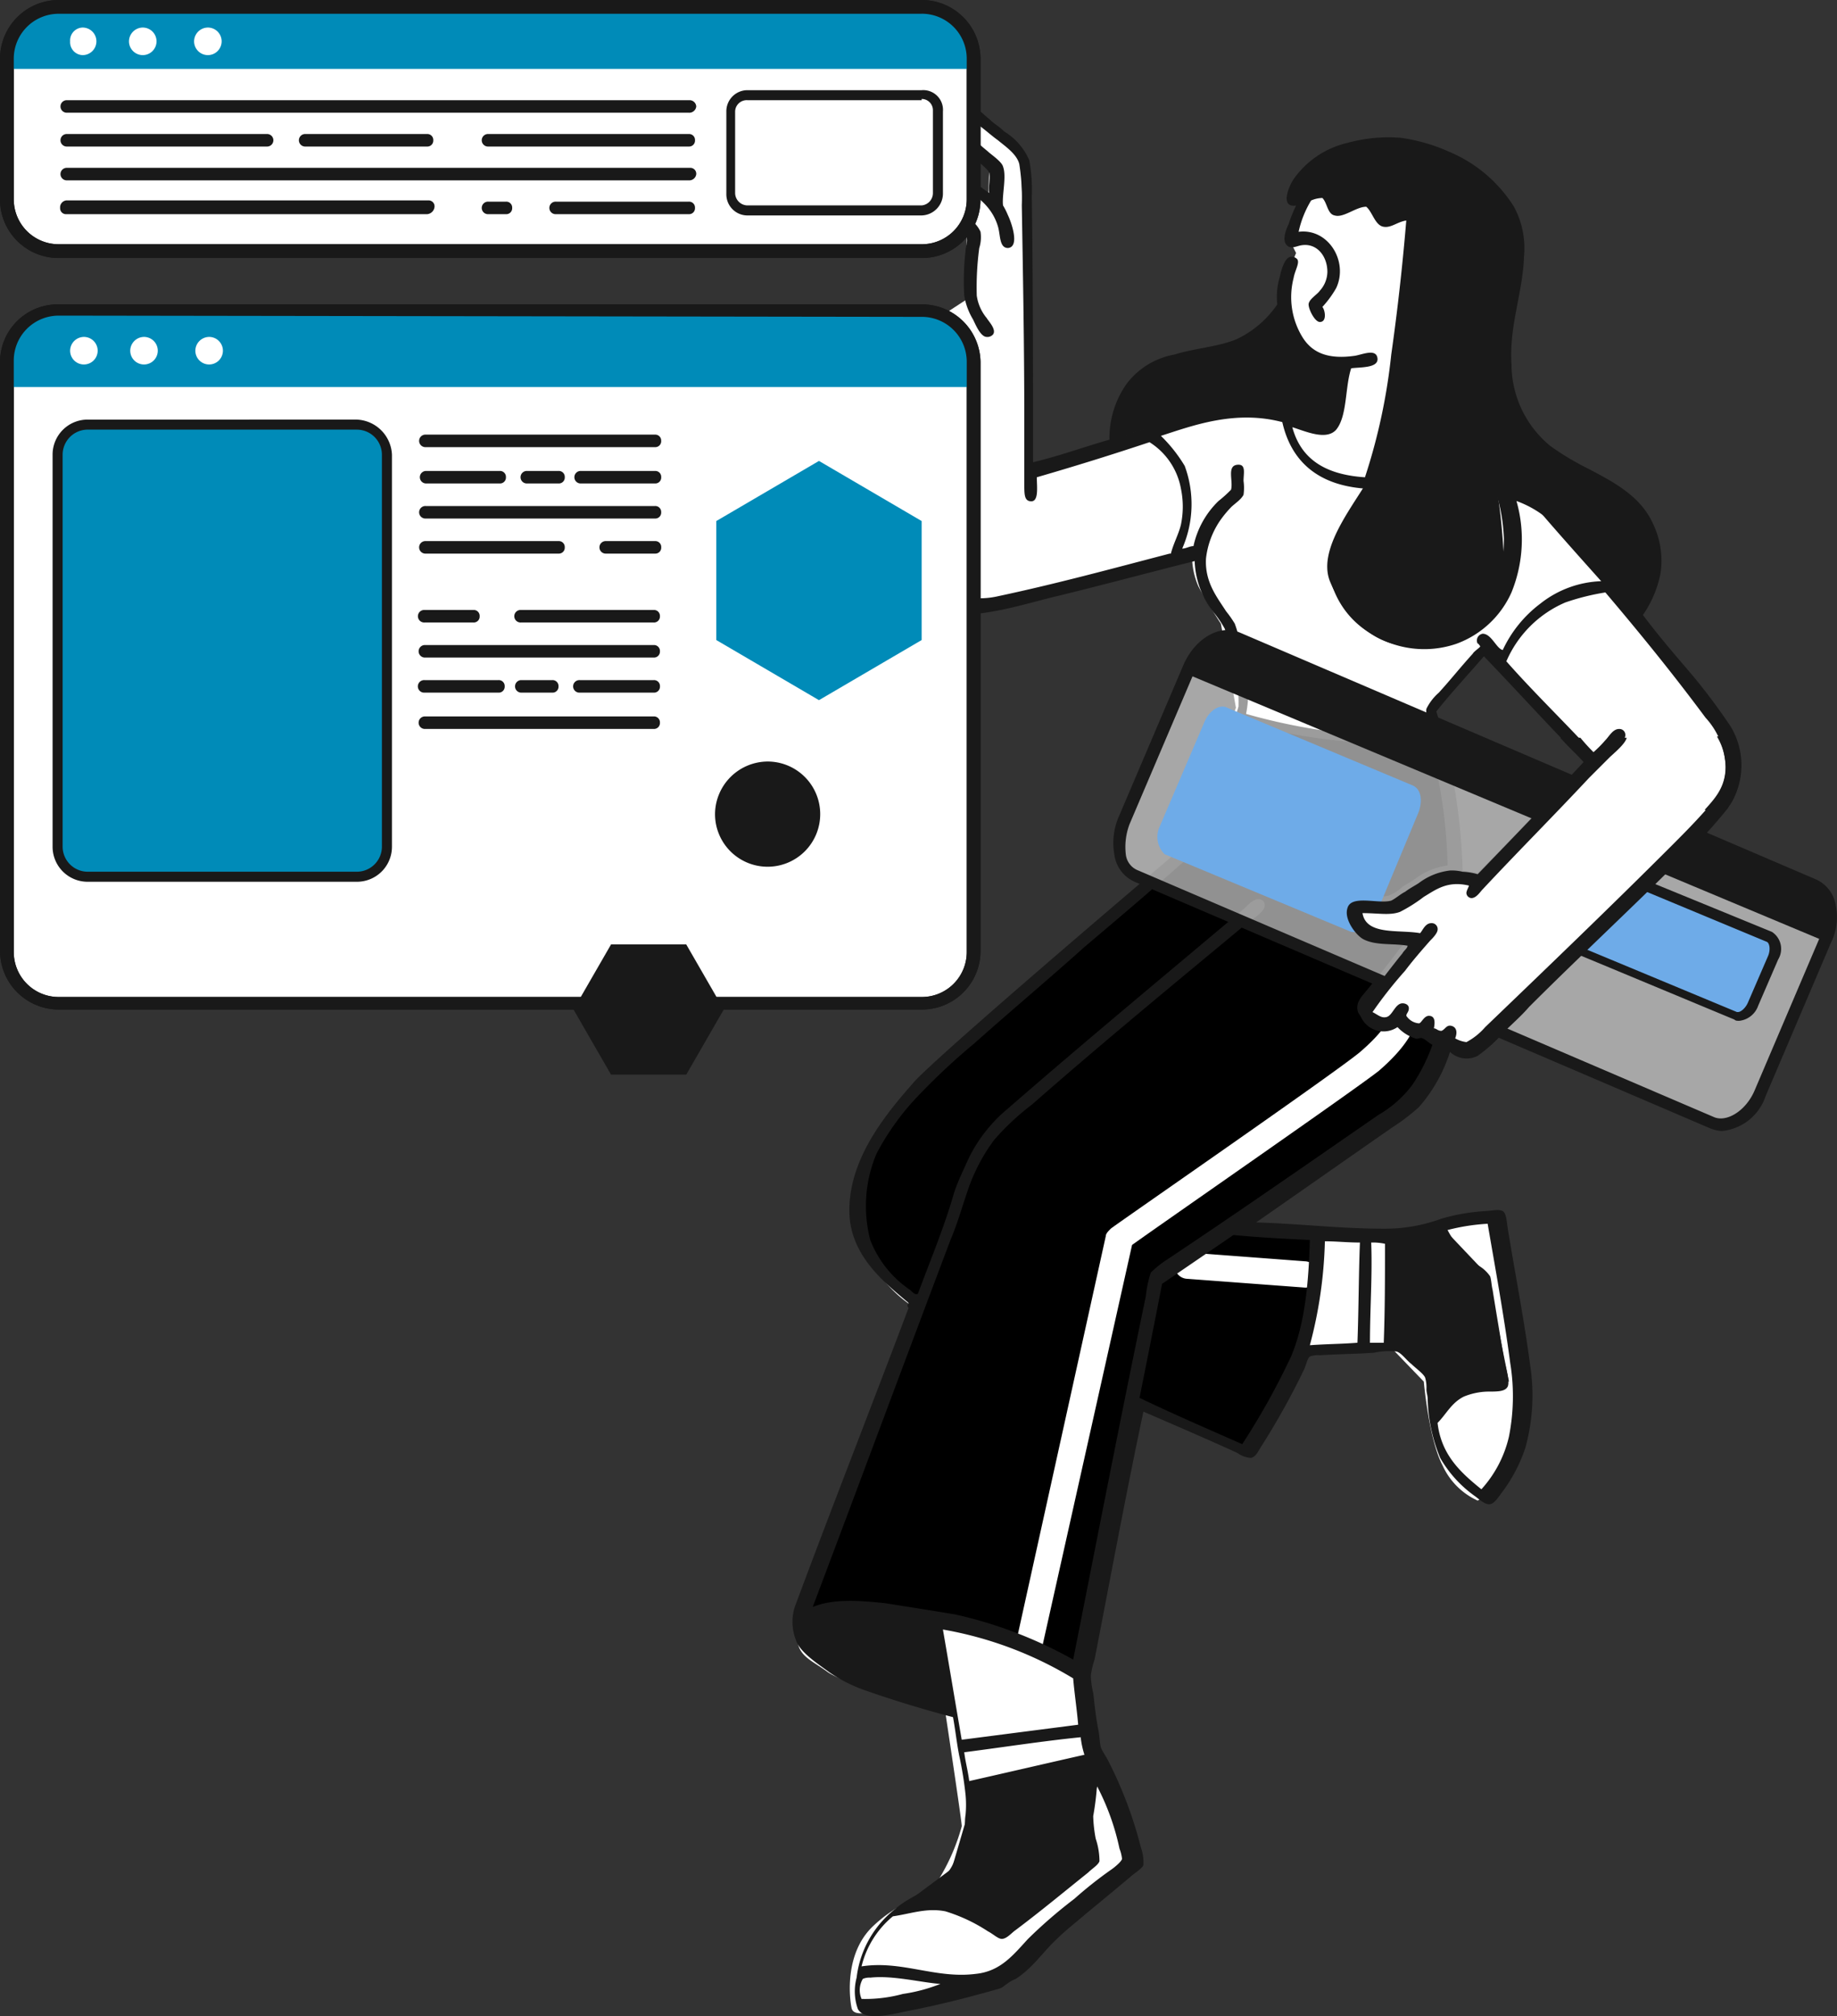 <svg xmlns="http://www.w3.org/2000/svg" width="161.521" height="177.235"><rect width="100%" height="100%" fill="#333333" stroke="none"/><defs><clipPath id="a"><path data-name="パス 14904" d="M10.956 51.013c-1.431-.551-3.3.551-4.184 2.643L1.046 67.088c-.991 2.092-.44 4.184.991 4.845L52.8 93.514c1.431.661 3.3-.44 4.184-2.532L62.6 77.438c.991-2.092.44-4.184-.991-4.845l-50.653-21.58z" transform="translate(-.544 -50.872)" fill="none"/></clipPath><clipPath id="b"><path data-name="パス 14921" d="M69 5.114v12.332a4.535 4.535 0 0 0 4.514 4.514h75.863a4.465 4.465 0 0 0 4.514-4.514V5.114A4.534 4.534 0 0 0 149.377.6H73.514A4.535 4.535 0 0 0 69 5.114z" transform="translate(-69 -.6)" fill="none"/></clipPath><clipPath id="c"><path data-name="パス 14928" d="M73.514 24.7A4.559 4.559 0 0 0 69 29.324v51.86a4.535 4.535 0 0 0 4.514 4.516h75.863a4.465 4.465 0 0 0 4.514-4.514V29.214a4.534 4.534 0 0 0-4.514-4.514H73.514z" transform="translate(-69 -24.7)" fill="none"/></clipPath></defs><g data-name="グループ 4409"><path data-name="パス 14890" d="M150.734 63.531c1.652 1.982 2.973 5.615-1.872 9.8-4.514 3.964-19.929 19.379-19.929 19.379l-2.532-.881a14.124 14.124 0 0 1-4.514 6.5c-3.633 3.083-13.323 10.02-13.323 10.02l13.213.771s2.863-.771 4.845-1.321a20.03 20.03 0 0 1 4.514-.551s.991 6.056 1.541 9.249c.551 3.3 1.321 9.689-.22 12.332s-2.532 3.083-2.532 3.083a6.189 6.189 0 0 1-3.083-3.083c-1.211-2.312-1.652-7.377-1.652-7.377l-2.863-2.973-8.258.33a17.215 17.215 0 0 1-1.982 4.514l-2.863 4.294-9.359-4.294-5.064 23.559 1.211 7.817s1.872 3.744 2.643 5.946c.661 2.2.881 3.083.881 3.083s-6.606 5.4-8.478 7.157a14.556 14.556 0 0 1-8.7 4.735c-4.955.991-7.267 1.982-7.487.881s-.551-4.845 1.872-7.157 4.4-2.422 5.4-3.523a17.823 17.823 0 0 0 2.422-5.285c0-.44-1.431-9.91-1.431-9.91s-8.588-2.422-10.35-3.633c-1.762-1.321-3.633-1.652-2.092-5.065 1.541-3.523 9.909-26.866 9.909-26.866a11.025 11.025 0 0 1-4.955-6.606c-.991-4.4.551-9.469 7.487-15.3s21.137-18.284 21.137-18.284l4.4-12.662-1.321-7.377s-1.431-2.2-1.982-3.3a6.558 6.558 0 0 1-.551-2.532s-8.364 1.758-12.658 3.081c-4.4 1.321-6.937 1.652-9.029.771s-1.762-2.092-1.652-7.157.991-17.727.991-17.727L85 26.317V20.81a25.483 25.483 0 0 1-1.541-3.083c-.33-.991-.44-2.532.22-2.092s3.193 2.2 3.193 2.2l.11-2.973s-2.643-2.532-2.532-3.3-.551-2.532.661-1.762c1.211.661 4.074 2.422 4.514 3.744s.771 27.967.771 27.967l7.817-2.643s-.22-6.166 4.845-7.157c5.175-.991 5.725-1.1 6.827-1.982 1.211-.881 2.643-2.092 2.643-2.092s.551-2.422.771-3.413a12.123 12.123 0 0 1 .661-1.982l-.551-1.1 1.321-3.633h-1.322a7.654 7.654 0 0 1 7.267-4.955c5.725-.22 12.442 2.532 12.662 8.478s-2.753 13.983 2.2 18.057c2.312 1.982 4.4 2.422 6.386 3.744 2.092 1.541 3.964 3.964 3.413 5.946a16.781 16.781 0 0 1-1.872 5.285s5.615 7.487 7.267 9.469zm-20.589 13.763l9.8-10.35-9.469-10.35-4.624 5.725s1.652 6.5 1.982 9.359a26.232 26.232 0 0 1 .11 5.065l2.2.551z" fill="#fff" fill-rule="evenodd"/><path data-name="パス 14891" d="M145.009 47.015c1.211 2.422-1.652 6.937-1.652 6.937s-6.056-6.716-7.817-8.808a7.075 7.075 0 0 0-3.965-2.423 51.926 51.926 0 0 1 .661 6.827c0 1.872-.991 5.175-5.725 6.827s-8.148-1.762-9.579-5.285c-1.211-3.083 2.643-7.267 3.854-9.8 1.1-2.532 3.083-22.572 3.083-22.572l-2.312.551-1.763-1.539-2.643.881-1.211-2.092-2.532.44s.991-4.184 8.478-4.624c4.514-.33 9.029 3.633 10.57 6.166s-.33 6.827-.661 11.781a10.318 10.318 0 0 0 4.735 9.8c3.964 2.2 7.377 4.514 8.478 6.937zm-26.976-14.974s-.22 5.505-1.431 5.285c-1.321 0-5.285-1.652-7.817-1.541s-10.68 2.753-10.68 2.753.11-5.946 4.074-6.827c3.854-.881 5.836-.661 7.707-1.982a12.613 12.613 0 0 0 2.753-2.532s.22 2.973 2.2 3.964a6.374 6.374 0 0 0 3.193.881z" fill="#191919" fill-rule="evenodd"/><path data-name="パス 14892" d="M94.581 147.211a16.409 16.409 0 0 0-6.5-3.083 26.729 26.729 0 0 0-5.946-1.541l1.1 7.817s-7.6-2.312-10.02-3.523a5.667 5.667 0 0 1-2.753-3.744l10.246-28.187s-4.514-3.083-5.285-8.368c-.771-5.4 4.074-10.24 9.359-15.084s19.486-16.957 19.486-16.957l3.966-11.451a64.243 64.243 0 0 0 7.928 1.762 56.369 56.369 0 0 0 9.689.11 35.989 35.989 0 0 1 1.431 5.4c.33 2.643.44 6.606.44 6.606a7.613 7.613 0 0 0-1.652.22 11.633 11.633 0 0 0-3.854 1.982c-.661.551-2.753.22-3.3.33s.22 1.541 1.1 2.312 4.514.881 4.514.881-4.074 5.065-4.514 5.725.881 1.211 1.431 1.431 1.431-.44 1.431-.44l2.422.991 1.431 1.1a14.388 14.388 0 0 1-2.532 4.845c-1.871 2.309-15.745 11.445-15.745 11.445l7.707.551a52.9 52.9 0 0 1-1.431 9.909c-1.1 3.523-5.065 9.029-5.065 9.029l-10.13-3.633-4.955 23.563z" fill-rule="evenodd"/><path data-name="パス 14893" d="M96.453 154.588l.44 1.541s-1.431 2.753-1.1 4.514a19.308 19.308 0 0 0 .551 2.863l-8.148 6.166s-4.294-2.422-5.946-2.312a29.262 29.262 0 0 0-3.3.44l4.735-3.523 1.321-4.514.11-2.753 11.341-2.422zm34.353-42.5l1.872 9.359s-3.523 0-4.514.991a18.624 18.624 0 0 0-1.872 1.982l-.661-3.744-2.312-2.092-.881-.22-.11-9.8 1.431-.11 2.973-.661 4.074 4.294z" fill="#191919" fill-rule="evenodd"/><path data-name="パス 14894" d="M124.53 89.075c.11.551-.11 2.312-3.3 5.065-2.092 1.652-18.938 13.323-21.691 15.3l-7.928 35.454c0 .11-.11.11-.11.22a1.591 1.591 0 0 0-.771-.22 1.542 1.542 0 0 0-1.211 0h-.22v-.33l7.928-35.894c0-.22.22-.44.44-.661s19.816-13.759 21.908-15.52c2.312-1.982 2.643-3.083 2.643-3.193a1.2 1.2 0 0 1 .991-1.213 1.138 1.138 0 0 1 1.321.991z" fill="#fff"/><path data-name="パス 14895" d="M115.831 112.087a1.132 1.132 0 0 0-1.1-1.211l-10.241-.771a1.157 1.157 0 0 0-.11 2.312l10.35.771a1.04 1.04 0 0 0 1.101-1.101z" fill="#fff"/><g data-name="グループ 4394" fill="#191919" fill-rule="evenodd"><path data-name="パス 14896" d="M90.832 40.63c0-7.377 0-16.075-.11-23.342a14.551 14.551 0 0 0-.22-3.193 5.461 5.461 0 0 0-2.2-2.532c-.44-.44-.881-.661-1.321-1.1-.44-.33-.881-.881-1.431-.991-1.652-.33-1.541 2.2-.991 3.193a13.2 13.2 0 0 0 1.211 1.321c.22.22 1.1.881 1.211 1.211.11.551-.11 1.321 0 1.762a10.329 10.329 0 0 1-1.319-.992 3.86 3.86 0 0 0-1.541-.661c-.661 0-.991 1.321-.881 2.312a4.569 4.569 0 0 0 1.211 2.532c.22.22.551.551.551.771.11.33-.11.771-.11 1.211a22.224 22.224 0 0 0-.11 3.854 5.9 5.9 0 0 0 .771 2.092c.22.44.661 1.541 1.211 1.541a.647.647 0 0 0 .551-.22c.33-.44-.44-1.211-.551-1.431a3.957 3.957 0 0 1-.881-1.982 25.961 25.961 0 0 1 .22-4.184 3.17 3.17 0 0 0 .11-1.431 2.65 2.65 0 0 0-.661-.881 3.938 3.938 0 0 1-1.1-3.193c1.321.881 2.753 1.762 3.3 3.633.22.771.11 1.872.881 1.872 1.1-.11.22-2.422 0-2.863a6.538 6.538 0 0 0-.44-.881c-.11-.881.33-2.532 0-3.413-.11-.44-1.1-1.1-1.321-1.321-.771-.661-1.541-1.1-1.321-2.643.771.44 1.431 1.1 2.2 1.652.661.551 1.652 1.211 1.872 2.092a18.956 18.956 0 0 1 .22 3.633c.11 6.5.22 12.442.22 19.048v5.4c0 .881 0 1.431.44 1.541.881.22.661-1.211.661-2.092a260.69 260.69 0 0 0 9.909-3.083 6.106 6.106 0 0 1 2.759 4.07 7.779 7.779 0 0 1 0 3.193c-.22.881-.661 1.652-.881 2.532h-.11c-5.065 1.321-9.909 2.643-15.084 3.744a7.217 7.217 0 0 1-2.643.11 3.242 3.242 0 0 1-1.982-1.1c-.771-1.211-.551-4.294-.44-6.276.22-5.175.44-9.8.661-14.974 0-.881.33-2.532-.33-2.643-.881-.22-.771 1.652-.771 2.532-.33 5.285-.44 10.13-.661 15.3-.11 1.982-.33 4.4.22 5.946a4.5 4.5 0 0 0 4.955 2.532c2.2-.33 4.294-.991 6.166-1.431 4.074-.991 8.148-2.092 12.112-3.083a7.617 7.617 0 0 0 1.762 4.624 9.185 9.185 0 0 1 .881 1.321 13.566 13.566 0 0 1 .771 3.193l.33 1.652a11.323 11.323 0 0 1 .11 1.872v.11c-.551 1.982-1.431 4.074-2.092 6.166-.44 1.541-.991 3.083-1.541 4.624a5.144 5.144 0 0 1-.44 1.541c-.11.33-.87.132-1.31.462-6.386 5.4-21.834 18.6-23.265 20.358-2.312 2.643-5.571 6.529-5.571 11.154 0 3.854 2.951 6.232 5.043 7.994.44.33-.165.143.165.584-3.193 8.478-6.816 17.7-10.009 26.293a4.349 4.349 0 0 0 .1 2.885c.33 1.1 2.037 2.169 2.918 2.83a13.253 13.253 0 0 0 3.3 1.652q3.8 1.321 7.6 2.312c.22 1.211.33 2.312.551 3.413a31.577 31.577 0 0 1 .551 3.413 9.416 9.416 0 0 1 0 1.762c-.11.661 0 1.211-.11 1.762a9.95 9.95 0 0 1-.881 2.312 4.38 4.38 0 0 1-1.321 1.762c-1.1.881-2.753 1.431-3.854 2.422a9 9 0 0 0-3.413 6.056 4.619 4.619 0 0 0 .11 2.753c.661 1.211 3.413.33 4.735.11 2.753-.551 5.285-1.211 7.6-1.872.44-.11.551-.33.771-.44a2.76 2.76 0 0 1 .771-.44c1.541-.991 2.422-2.422 3.633-3.523.771-.771 1.652-1.431 2.532-2.2 1.211-.991 2.532-2.092 3.854-3.193.33-.33 1.1-.771 1.211-1.1a4.013 4.013 0 0 0-.22-1.541 36.314 36.314 0 0 0-2.863-7.6c-.22-.44-.551-.881-.661-1.211-.11-.44-.11-.991-.22-1.541-.22-1.1-.33-2.2-.44-3.193a7.435 7.435 0 0 1-.22-1.541 6.724 6.724 0 0 1 .33-1.431c1.431-7.377 2.753-14.534 4.294-21.8 2.532 1.1 5.615 2.422 8.258 3.633a2.309 2.309 0 0 0 1.211.44c.44-.11.661-.661.881-.991a65.842 65.842 0 0 0 3.744-6.716c.22-.44.33-1.1.551-1.211a2.146 2.146 0 0 1 .881-.11c1.762-.11 3.193-.11 4.735-.22a6.316 6.316 0 0 1 1.982-.11c.44.11.881.771 1.321 1.1.33.33 1.1.881 1.211 1.211a3.048 3.048 0 0 1 .11.991c0 .33.11.551.11.881a14.36 14.36 0 0 0 1.1 5.175 10.56 10.56 0 0 0 2.973 3.3c.33.22.881.771 1.321.771s.771-.551 1.1-.991a13.694 13.694 0 0 0 2.092-3.964 17.277 17.277 0 0 0 .44-7.157c-.551-4.184-1.321-8.038-1.982-12.112-.11-.661-.11-1.321-.44-1.541s-1.1 0-1.652 0a17.558 17.558 0 0 0-3.744.661 14.34 14.34 0 0 1-5.065.881c-3.854 0-7.377-.44-11.231-.551 3.964-2.753 8.038-5.615 12-8.368a18.281 18.281 0 0 0 2.312-1.762 13.6 13.6 0 0 0 2.863-5.285 2.6 2.6 0 0 0 2.532.44c.771-.551 1.541-1.431 2.312-2.092l2.2-2.2c4.4-4.4 9.029-8.7 13.323-12.992a40.637 40.637 0 0 0 4.184-4.514 6.609 6.609 0 0 0 0-6.827 53.147 53.147 0 0 0-3.747-4.953c-1.321-1.541-2.643-3.083-3.964-4.845a9.81 9.81 0 0 0 1.541-3.633 7.483 7.483 0 0 0-.661-4.4c-1.1-2.422-3.413-3.633-5.725-4.845a23.835 23.835 0 0 1-3.3-1.982 9.314 9.314 0 0 1-3.413-7.157c-.22-3.413.991-6.276 1.1-9.469a7.711 7.711 0 0 0-.881-4.4 12.373 12.373 0 0 0-5.725-4.845 15.511 15.511 0 0 0-4.184-1.211 13.6 13.6 0 0 0-4.735.44 8 8 0 0 0-4.735 3.193c-.44.661-1.211 2.532.22 2.312a12.815 12.815 0 0 0-.661 1.652c-.22.44-.551 1.321-.22 1.762s.771.22 1.211.11c1.431-.33 2.422.881 2.422 2.312a2.523 2.523 0 0 1-.661 1.652c-.22.33-.991.771-.991 1.211s.551 1.541.991 1.541c.661 0 .44-1.1.22-1.321a9.113 9.113 0 0 0 1.211-1.652c1.1-2.312-.661-5.285-3.3-4.955a8.988 8.988 0 0 1 1.1-2.753 2.63 2.63 0 0 1 .991-.22c.44.44.44 1.431 1.1 1.541.771.22 1.872-.771 2.753-.771.551.44.771 1.652 1.541 1.762.661.11 1.211-.44 1.982-.551-.33 3.964-.771 7.928-1.321 11.781a51.837 51.837 0 0 1-2.312 10.79c-3.413-.22-5.615-1.541-6.386-4.4 1.1.33 2.973 1.211 3.854.22.991-1.211.771-3.744 1.321-5.4.771-.11 2.422 0 2.312-.881s-1.321-.33-1.982-.22c-2.312.33-3.744-.22-4.624-1.652a6.736 6.736 0 0 1-.771-5.175c.11-.661.551-1.321.33-1.652a.647.647 0 0 0-.551-.22c-.551 0-.881 1.211-.991 1.762a6.056 6.056 0 0 0-.22 2.422 8.963 8.963 0 0 1-3.633 3.083c-1.652.661-3.633.771-5.4 1.321a6.805 6.805 0 0 0-4.184 2.532 8.292 8.292 0 0 0-1.541 4.955c-2.312.661-4.4 1.431-6.716 1.982zm53.952 8.588a8.424 8.424 0 0 1-1.211 3.964 1260.19 1260.19 0 0 0-4.841-5.836 15.646 15.646 0 0 0-2.643-2.753 11.955 11.955 0 0 0-3.523-1.872c-.22-.661-.44-1.1-.661-1.762-.22-.44-.33-1.321-.991-1.321-.991.11-.22 1.321-.11 1.652a16.331 16.331 0 0 1 1.428 6.056c0 3.3-.991 5.725-2.863 7.157a7.359 7.359 0 0 1-3.523 1.541 7.6 7.6 0 0 1-7.047-2.863 5.36 5.36 0 0 1-1.321-4.184 9.508 9.508 0 0 1 1.541-3.193 27.382 27.382 0 0 0 1.652-3.083 29.443 29.443 0 0 0 1.982-7.6c.771-4.845 1.431-9.689 1.872-14.974 0-.771.22-1.872-.22-2.092-.661-.33-1.762.661-2.422.661a2.968 2.968 0 0 1-.771-.881 2.254 2.254 0 0 0-.881-.881 1.986 1.986 0 0 0-1.321.33 5.367 5.367 0 0 1-1.211.44c-.44-.33-.44-1.431-1.1-1.541-.771-.22-1.652.44-2.422.44 1.211-2.2 3.854-3.523 6.937-3.633a11.311 11.311 0 0 1 6.276 1.541 10.887 10.887 0 0 1 4.184 3.523c1.1 1.652 1.321 3.854.881 6.5a44.439 44.439 0 0 0-.881 6.827c0 5.065 2.312 7.817 5.725 9.8a53.135 53.135 0 0 1 4.955 2.863 6.407 6.407 0 0 1 2.532 5.175zm-32.366-21.03c.881 2.2 2.092 4.074 5.065 4.294a9.819 9.819 0 0 1-.33 2.422c-.11.661-.22 1.982-.661 2.2a4.347 4.347 0 0 1-2.312-.44 13.631 13.631 0 0 0-4.514-.991 18.071 18.071 0 0 0-2.532.22c-3.3.551-5.725 1.652-8.588 2.422a8.019 8.019 0 0 1 1.652-4.294c1.872-2.2 5.836-1.982 8.7-3.193a10.6 10.6 0 0 0 3.523-2.643zm-10.35 10.129c2.753-.881 6.5-2.312 10.68-1.211.771 3.413 3.083 5.505 7.157 5.836.11.22 0 .33-.11.44-.551.881-1.211 1.762-1.762 2.753a6.527 6.527 0 0 0-1.211 3.964 7.691 7.691 0 0 0 3.744 5.615 8.727 8.727 0 0 0 7.487.881 8.491 8.491 0 0 0 4.845-4.514 12.337 12.337 0 0 0 .44-8.038 9.082 9.082 0 0 1 4.184 3.083q1.817 1.982 3.3 3.964a9.122 9.122 0 0 0-5.39 1.977 10.825 10.825 0 0 0-3.3 4.074c-.551-.11-.991-1.431-1.762-1.431a.6.6 0 0 0-.44.881c0-.11.22.22.22.22 0 .11-.551.44-.661.661-1.1 1.211-1.872 2.2-2.973 3.413a4.542 4.542 0 0 0-1.1 1.431c-.11.771.551 1.652.551 2.422a52.761 52.761 0 0 1-16.406-1.982 9.045 9.045 0 0 0-.22-4.514c-.11-.661-.22-1.211-.33-1.762a9.172 9.172 0 0 0-.44-1.652 9.524 9.524 0 0 0-.771-1.1c-.771-1.211-1.872-2.532-1.762-4.624a7.385 7.385 0 0 1 1.211-3.3 9.584 9.584 0 0 1 .991-1.211c.33-.33.881-.661 1.1-1.1a4.38 4.38 0 0 0 0-1.211c0-.661.22-1.431-.44-1.431-1.1 0-.44 1.431-.661 2.2a11.023 11.023 0 0 1-1.1.991 7.785 7.785 0 0 0-2.2 3.964c-.33 0-.661.22-.991.22a9.713 9.713 0 0 0 .22-7.267 13.027 13.027 0 0 0-2.092-2.643zm35.564 14.644a20.48 20.48 0 0 1 3.523-.881c3.083 3.633 5.946 7.157 8.808 11.011a6.669 6.669 0 0 1 1.762 4.294c0 1.872-.991 2.863-1.982 3.964a37.165 37.165 0 0 1-2.863 2.973c-5.4 5.285-10.79 10.57-16.406 15.855-.44.44-1.211 1.321-1.652 1.321-.44.11-.661-.22-.991-.33.22-.551.11-.991-.33-1.1-.44 0-.551.44-.881.44a1.565 1.565 0 0 1-.661-.22c.22-.551.11-1.1-.44-1.1-.33 0-.661.661-.881.661-.33.11-.991-.33-1.1-.661 0-.22.22-.44.22-.661s-.33-.44-.551-.44c-.551 0-.771 1.1-1.431 1.211-.44.11-.771-.11-1.211-.44.881-1.211 1.872-2.312 2.863-3.633.661-.771 1.431-1.762 2.2-2.643.22-.33.661-.661.661-.991a.52.52 0 0 0-.551-.551c-.551 0-.771.661-.991.881-1.872-.33-4.735.22-5.065-1.762a7.912 7.912 0 0 0 3.3-.11 13.463 13.463 0 0 0 2.092-1.321c1.1-.661 2.092-1.431 3.964-.991 0 .11-.22.44-.22.661a.4.4 0 0 0 .44.44c.44 0 .771-.551.991-.771 3.083-3.3 6.276-6.5 9.359-9.8l1.762-1.762c.33-.33 1.541-1.321 1.541-1.872a.52.52 0 0 0-.551-.551c-.551 0-.881.661-1.211.991a10.265 10.265 0 0 1-1.1 1.1c-2.532-2.753-5.175-5.285-7.6-8.038a9.9 9.9 0 0 1 5.183-5.174zm-7.157 4.735c2.973 3.083 5.836 6.276 8.808 9.249-3.083 3.3-6.166 6.606-9.359 9.8-.44-.11-.881-.11-1.321-.22a52.246 52.246 0 0 0-2.312-13.983c1.321-1.652 2.753-3.193 4.184-4.845zm-22.572 8.918a12.344 12.344 0 0 0 .771-3.193 57.7 57.7 0 0 0 17.066 1.982 44.538 44.538 0 0 1 1.541 10.68 6.062 6.062 0 0 0-2.753 1.1c-.44.33-.881.551-1.211.771a3.719 3.719 0 0 1-1.211.771c-1.1.33-3.523-.551-3.854.661-.33 1.1.771 2.422 1.431 2.753 1.1.551 2.532.33 3.854.551.11.22-.22.44-.44.661-.881 1.211-1.872 2.422-2.863 3.633-.33.44-.991.991-.881 1.762.11.991 2.2 1.982 3.3 1.1a3.733 3.733 0 0 0 1.541.991c.22.11.44-.11.661 0 .33 0 .771.661 1.211.661a15.7 15.7 0 0 1-1.872 3.854 9.872 9.872 0 0 1-2.973 2.643c-6.056 4.184-12.222 8.478-18.5 12.662a9.4 9.4 0 0 0-1.534 1.21 9.934 9.934 0 0 0-.44 2.092c-2.2 10.57-4.294 21.36-6.386 31.931a38.246 38.246 0 0 0-10.35-3.964c-1.982-.33-4.074-.661-6.166-.991-2.092-.22-4.514-.44-6.386.33 4.074-10.79 8.038-21.471 12.112-32.261.661-1.541 1.1-3.193 1.652-4.735a16.046 16.046 0 0 1 2.2-4.074 21.923 21.923 0 0 1 3.3-3.083c6.276-5.505 12.442-10.57 18.938-15.965.44-.33 1.541-.991 1.541-1.541a.5.5 0 0 0-.44-.551c-.44-.11-.991.44-1.321.771-6.933 5.841-13.98 11.672-20.809 17.618a13.156 13.156 0 0 0-3.523 4.514c-.44.991-.881 1.872-1.211 2.863-.881 3.083-2.092 5.946-3.193 8.919-.22.11-.44-.11-.661-.33a9.413 9.413 0 0 1-3.523-4.4 11.822 11.822 0 0 1 .551-7.6 22.421 22.421 0 0 1 3.86-5.287 57.633 57.633 0 0 1 4.735-4.4c3.083-2.753 6.5-5.615 9.689-8.478 2.863-2.422 5.725-4.845 8.588-7.377a6.023 6.023 0 0 0 1.211-1.1c.11-.33.33-.881.44-1.321.771-2.2 1.541-4.514 2.312-6.827zm22.9 40.959c.661 3.854 1.431 8.038 1.982 12.222a18.249 18.249 0 0 1-.11 6.5 10.338 10.338 0 0 1-2.422 4.624c-1.762-1.431-3.523-2.973-3.854-5.836.771-.771 1.211-1.762 2.312-2.312a5.869 5.869 0 0 1 2.092-.44c.881 0 1.541 0 1.762-.44s-.22-1.872-.33-2.422c-.33-2.092-.661-3.964-.991-6.056-.11-.44-.11-.881-.22-1.211a3.123 3.123 0 0 0-1.1-.991 8.8 8.8 0 0 1-2.643-3.083 18.111 18.111 0 0 1 3.523-.551zm-3.741 2.094a12.591 12.591 0 0 0 3.523 2.863c.44 2.863.991 5.615 1.431 8.478a12.859 12.859 0 0 0-3.3.551 7.848 7.848 0 0 0-2.312 1.872c-.33-.991 0-1.982-.33-2.863-.11-.44-1.211-1.1-1.541-1.431a17.349 17.349 0 0 0-1.652-1.321c0-2.973.11-5.836.11-8.7a11.8 11.8 0 0 0 2.973-.661h.11a5.3 5.3 0 0 1 .991 1.211zm-18.608-1.1c2.312.22 4.514.33 6.716.44-.11 3.854-.44 7.377-1.652 10.24a63.836 63.836 0 0 1-4.294 7.707c-2.973-1.321-6.056-2.643-9.029-4.074.661-3.3 1.321-6.606 1.982-10.02l6.276-4.294zm8.038.551c.991 0 1.982.11 3.083.11-.11 2.532-.11 5.946-.22 8.808-1.321.11-2.753.11-4.184.22a38.88 38.88 0 0 0 1.321-9.139zm4.074.11a4.938 4.938 0 0 1 1.211.11c0 2.973 0 5.836-.11 8.7h-1.212c0-2.973.22-5.946.11-8.808zm-46.245 32.919c2.643-.22 5.065.661 7.377.881.33 2.2.771 4.294 1.1 6.5a68.6 68.6 0 0 1-8.038-2.643 6.879 6.879 0 0 1-3.192-2.318c-.22-.33-.661-.881-.551-1.211 0-.44.881-.771 1.321-.881a14.849 14.849 0 0 1 1.982-.33zm8.588 1.1a33.026 33.026 0 0 1 11.451 4.294c.11 1.321.33 2.753.44 4.074l-10.24 1.321c-.551-3.193-1.1-6.5-1.652-9.689zm12.112 9.469a7.714 7.714 0 0 0 .33 1.541c-3.413.771-6.716 1.541-10.13 2.312-.11-.881-.33-1.652-.44-2.532 3.413-.44 6.937-.991 10.24-1.321zm-9.689 4.951c3.523-.881 6.937-1.652 10.46-2.422.551.33 0 .771-.11 1.211a11.628 11.628 0 0 0 0 6.716c-2.422 2.092-4.955 3.964-7.377 5.946-1.982-.991-3.854-2.643-7.047-2.2a8.487 8.487 0 0 0 2.532-2.312 9.386 9.386 0 0 0 1.431-3.413c.22-.991-.11-2.312.11-3.523zm10.79 1.982a24.717 24.717 0 0 0 .33-2.643 21.358 21.358 0 0 1 1.982 5.505 3.4 3.4 0 0 1 .22.881c0 .22-.661.771-.991.991a35.819 35.819 0 0 0-3.193 2.532 42.575 42.575 0 0 0-4.074 3.523c-1.321 1.431-2.422 2.863-4.624 3.083-3.523.44-6.5-1.211-10.02-.661a8.217 8.217 0 0 1 2.753-4.4c1.541-.22 2.973-.771 4.624-.44a14.6 14.6 0 0 1 3.744 1.762c.44.22.881.661 1.211.661.44 0 .881-.551 1.211-.771 2.2-1.652 4.184-3.3 6.386-5.065.33-.33.881-.661.991-.991a6.235 6.235 0 0 0-.33-1.982 12.133 12.133 0 0 1-.22-1.982zm-19.6 14.2c1.982-.22 4.514.44 6.166.551a14.488 14.488 0 0 1-3.3.881 12.649 12.649 0 0 1-3.633.44 1.939 1.939 0 0 1 .11-1.762 1.4 1.4 0 0 1 .661-.11z"/><path data-name="パス 14897" d="M127.722 24.224c.22-.551.44-1.982-.33-1.652-.661.11-.661 1.762-.771 2.532a23.049 23.049 0 0 0 .11 6.166c.11.771.22 2.422.881 2.422.661.11.551-.551.44-1.1a16.166 16.166 0 0 1-.551-3.193 2.246 2.246 0 0 0 1.652-.881c1.1-1.431.991-5.065-1.431-4.294zm.771.991c.551 1.1.22 2.863-.991 2.973v-1.1c.33-.22.991-.22.991-.771 0-.44-.551-.661-.991-.33-.11-.22 0-.22 0-.44a2.631 2.631 0 0 1 .991-.33z"/></g><g data-name="グループ 4395"><path data-name="パス 14898" d="M108.785 56.154c-1.431-.551-3.3.551-4.184 2.643l-5.726 13.432c-.991 2.092-.44 4.184.991 4.845l50.763 21.581c1.431.661 3.3-.44 4.184-2.532l5.616-13.544c.991-2.092.44-4.184-.991-4.845l-50.653-21.58z" fill="#fff" fill-rule="evenodd" opacity=".57"/><path data-name="パス 14899" d="M151.396 99.425a4.516 4.516 0 0 0 3.854-3.083l5.725-13.433a5.069 5.069 0 0 0 .44-3.3 3.016 3.016 0 0 0-1.762-2.312l-50.648-21.694c-1.762-.771-3.964.551-4.955 2.863l-5.725 13.433a5.8 5.8 0 0 0-.33 3.3 3.016 3.016 0 0 0 1.762 2.312l50.648 21.694a3.215 3.215 0 0 0 .991.22zm-43.492-42.831a1.4 1.4 0 0 1 .661.11l50.648 21.691a1.709 1.709 0 0 1 1.1 1.431 5.652 5.652 0 0 1-.33 2.643l-5.725 13.433c-.771 1.762-2.422 2.753-3.523 2.312l-50.648-21.691a1.709 1.709 0 0 1-1.1-1.431 5.652 5.652 0 0 1 .33-2.643l5.724-13.433a3.622 3.622 0 0 1 2.863-2.422z" fill="#191919"/></g><path data-name="パス 14900" d="M107.903 62.21c-.661-.33-1.541.22-1.982 1.211l-3.959 9.249a2.144 2.144 0 0 0 .44 2.422l16.406 6.827a1.909 1.909 0 0 0 2.088-1.318l3.854-9.249c.33-.991.22-1.982-.551-2.312l-16.3-6.827z" fill="#6eabe8" fill-rule="evenodd"/><g data-name="グループ 4396"><path data-name="パス 14901" d="M152.827 89.406a1.5 1.5 0 0 0 1.211-1.1l1.762-4.074a1.381 1.381 0 0 0-.33-1.762l-16.297-6.827h-.22a1.573 1.573 0 0 0-1.321 1.1l-1.762 3.965a2.38 2.38 0 0 0-.11 1.211.685.685 0 0 0 .44.661l16.406 6.827h.22z" fill="#6eabe8" fill-rule="evenodd"/><path data-name="パス 14902" d="M138.953 75.973c-.22 0-.551.22-.991.881l-1.762 4.074c-.22.551-.11 1.1.11 1.211l16.409 6.826h.11c.22 0 .661-.33.881-.881l1.762-4.074c.22-.551.11-1.1-.11-1.211l-16.409-6.826zm0-.881a.662.662 0 0 1 .44.11l16.406 6.717a1.784 1.784 0 0 1 .551 2.422l-1.762 4.074a1.987 1.987 0 0 1-1.652 1.321c-.22 0-.33 0-.44-.11l-16.406-6.827a1.784 1.784 0 0 1-.551-2.422l1.762-3.964a1.987 1.987 0 0 1 1.652-1.321z" fill="#191919"/></g><g data-name="グループ 4397" transform="translate(98.372 56.013)" clip-path="url(#a)"><path data-name="パス 14903" d="M4.026-2.502l8.808-1.982 51.97 21.691-.22 10.57L4.906 2.783s-.989-5.175-.88-5.285z" fill="#191919" fill-rule="evenodd"/></g><path data-name="パス 14905" d="M77.074 141.374a12.1 12.1 0 0 0-5.725.991c-1.431.771.33 2.863 2.092 4.074s10.13 3.744 10.13 3.744l-1.212-7.709a33.163 33.163 0 0 0-5.285-1.1z" fill="#191919" fill-rule="evenodd"/><path data-name="パス 14906" d="M150.624 71.459l-2.643 2.643-13.322 13.322-4.955 4.955-1.541-.22-.881-.661-.991-.33-.551-.661h-.771l-.991-.22-.771-.661-.991.22-1.541-.22-.551-.661 4.845-6.5-4.074-.22-1.1-.551-.661-1.867h2.753l2.752-1.432 2.2-1.1 3.3.11 9.475-9.91z" fill="#fff" fill-rule="evenodd"/><path data-name="パス 14907" d="M152.276 64.742a7.393 7.393 0 0 1-.33 6.276 40.637 40.637 0 0 1-4.184 4.514c-4.294 4.294-8.919 8.588-13.323 12.992-.661.771-1.431 1.431-2.2 2.2a13.24 13.24 0 0 1-2.312 2.092 2.141 2.141 0 0 1-2.532-.44 14.67 14.67 0 0 1-1.1 2.643h-1.325a11.314 11.314 0 0 0 1.321-3.077c-.44 0-.881-.551-1.211-.661-.22-.11-.44.11-.661 0a3.733 3.733 0 0 1-1.541-.991 2.186 2.186 0 0 1-3.3-1.1c-.11-.771.551-1.321.881-1.762.991-1.211 1.872-2.422 2.863-3.633.11-.22.44-.44.44-.661-1.321-.22-2.753 0-3.854-.551-.661-.33-1.762-1.762-1.431-2.753.33-1.211 2.753-.33 3.854-.661.44-.22.771-.551 1.211-.771.44-.33.881-.551 1.211-.771a5.6 5.6 0 0 1 2.753-1.104 4.13 4.13 0 0 1 1.1.11 5.527 5.527 0 0 1 1.321.22c3.083-3.193 6.276-6.5 9.359-9.8-.661-.771-1.431-1.431-2.092-2.2h1.762a16.933 16.933 0 0 0 1.321 1.431 10.264 10.264 0 0 0 1.1-1.1c0-.11.11-.22.22-.33h1.431c-.11.551-1.211 1.431-1.541 1.762l-1.762 1.762c-3.083 3.3-6.276 6.5-9.359 9.8-.22.22-.551.771-.991.771a.474.474 0 0 1-.44-.44c0-.22.22-.551.22-.661-1.872-.44-2.863.33-3.964.991a13.462 13.462 0 0 1-2.092 1.321c-.881.33-1.872.11-3.3.11.33 1.982 3.193 1.431 5.065 1.762.22-.22.44-.881.991-.881a.52.52 0 0 1 .551.551c0 .33-.44.771-.661.991-.771.881-1.541 1.762-2.2 2.643a37.231 37.231 0 0 0-2.863 3.633c.44.22.771.551 1.211.44.551-.11.771-1.211 1.431-1.211.22 0 .551.11.551.44s-.22.44-.22.661a1.46 1.46 0 0 0 1.1.661c.22 0 .44-.661.881-.661.551 0 .551.551.44 1.1.22 0 .33.22.661.22.33-.11.44-.551.881-.44s.551.551.33 1.1a2.631 2.631 0 0 0 .991.33 5.8 5.8 0 0 0 1.652-1.321c5.505-5.285 11.011-10.57 16.3-15.855.881-.881 1.872-1.872 2.863-2.973s1.982-2.2 1.982-3.964a5.39 5.39 0 0 0-.771-2.753h1.311z" fill="#191919" fill-rule="evenodd"/><g data-name="グループ 4398"><path data-name="パス 14908" d="M.661 5.175v12.332a4.535 4.535 0 0 0 4.514 4.514h75.863a4.465 4.465 0 0 0 4.514-4.514V5.175A4.534 4.534 0 0 0 81.038.661H5.175A4.535 4.535 0 0 0 .661 5.175z" fill="#fff" fill-rule="evenodd"/><path data-name="パス 14909" d="M86.213 17.507V5.175A5.169 5.169 0 0 0 81.038 0H5.175A5.169 5.169 0 0 0 0 5.175v12.442a5.147 5.147 0 0 0 5.175 5.065h75.973a5.147 5.147 0 0 0 5.065-5.175zm-5.175-16.3A3.947 3.947 0 0 1 85 5.175v12.332a3.947 3.947 0 0 1-3.964 3.964H5.175a3.947 3.947 0 0 1-3.964-3.964V5.175a3.947 3.947 0 0 1 3.964-3.964h75.863z" fill="#191919"/></g><g data-name="グループ 4399"><path data-name="パス 14910" d="M64.301 9.799v7.268a1.457 1.457 0 0 0 1.431 1.431h15.3a1.457 1.457 0 0 0 1.436-1.431V9.799a1.457 1.457 0 0 0-1.431-1.432H65.842a1.361 1.361 0 0 0-1.541 1.432z" fill="#fff"/><path data-name="パス 14911" d="M81.037 8.809h-15.3a1.017 1.017 0 0 0-1.1.991v7.157a1.1 1.1 0 0 0 1.1 1.1h15.3a1.086 1.086 0 0 0 .991-1.1V9.69a.987.987 0 0 0-.991-.991v.11zm0-.881A1.735 1.735 0 0 1 82.909 9.8v7.267a1.929 1.929 0 0 1-1.872 1.872h-15.3a1.856 1.856 0 0 1-1.872-1.872V9.8a1.856 1.856 0 0 1 1.867-1.872h15.3z" fill="#191919"/></g><g data-name="グループ 4400" fill="#191919"><path data-name="パス 14912" d="M61.219 9.359a.59.59 0 0 0-.551-.551H5.836a.551.551 0 0 0 0 1.1h54.722a.617.617 0 0 0 .661-.549z"/><path data-name="パス 14913" d="M61.109 12.332a.52.52 0 0 0-.551-.551H42.942a.551.551 0 1 0 0 1.1h17.617a.52.52 0 0 0 .55-.549z"/><path data-name="パス 14914" d="M23.452 12.881a.551.551 0 1 0 0-1.1H5.836a.551.551 0 0 0 0 1.1h17.617z"/><path data-name="パス 14915" d="M38.096 12.332a.52.52 0 0 0-.551-.551h-10.68a.551.551 0 1 0 0 1.1h10.68a.52.52 0 0 0 .551-.549z"/><path data-name="パス 14916" d="M61.219 15.305a.52.52 0 0 0-.551-.551H5.836a.551.551 0 0 0 0 1.1h54.722a.617.617 0 0 0 .661-.549z"/><path data-name="パス 14917" d="M61.108 18.278a.52.52 0 0 0-.551-.551h-11.67a.551.551 0 1 0 0 1.1h11.671a.52.52 0 0 0 .55-.549z"/><path data-name="パス 14918" d="M38.207 18.167a.52.52 0 0 0-.551-.551H5.836a.617.617 0 0 0-.551.661.52.52 0 0 0 .551.551h31.71a.71.71 0 0 0 .661-.661z"/><path data-name="パス 14919" d="M45.034 18.278a.52.52 0 0 0-.551-.551h-1.541a.551.551 0 1 0 0 1.1h1.541a.52.52 0 0 0 .551-.549z"/></g><g data-name="グループ 4401" transform="translate(.661 .661)" clip-path="url(#b)"><path data-name="パス 14920" d="M-2.202 5.395h93.48v-7.157h-93.48z" fill="#008bb8" fill-rule="evenodd"/></g><g data-name="グループ 4402" fill="#fff" fill-rule="evenodd"><path data-name="パス 14922" d="M6.166 3.633a1.132 1.132 0 0 0 1.1 1.211 1.211 1.211 0 1 0 0-2.422 1.132 1.132 0 0 0-1.1 1.211z"/><path data-name="パス 14923" d="M11.341 3.633a1.211 1.211 0 1 0 1.211-1.211 1.222 1.222 0 0 0-1.211 1.211z"/><path data-name="パス 14924" d="M17.066 3.633a1.211 1.211 0 1 0 1.211-1.211 1.222 1.222 0 0 0-1.211 1.211z"/></g><g data-name="グループ 4403"><path data-name="パス 14925" d="M5.175 27.196A4.559 4.559 0 0 0 .661 31.82v51.86a4.535 4.535 0 0 0 4.514 4.516h75.863a4.465 4.465 0 0 0 4.514-4.514V31.71a4.534 4.534 0 0 0-4.514-4.514H5.175z" fill="#fff" fill-rule="evenodd"/><path data-name="パス 14926" d="M81.038 88.745a5.147 5.147 0 0 0 5.175-5.065V31.821a5.147 5.147 0 0 0-5.175-5.065H5.175A5.076 5.076 0 0 0 0 31.821v51.75a5.169 5.169 0 0 0 5.175 5.175zm-75.863-61l75.863.11a3.947 3.947 0 0 1 3.964 3.964v51.86a3.947 3.947 0 0 1-3.964 3.964H5.175a3.947 3.947 0 0 1-3.964-3.964V31.711a3.947 3.947 0 0 1 3.964-3.964z" fill="#191919"/></g><g data-name="グループ 4404" transform="translate(.661 27.196)" clip-path="url(#c)"><path data-name="パス 14927" d="M87.864 6.826L86.543.22H-3.303v6.606z" fill="#008bb8" fill-rule="evenodd"/></g><path data-name="パス 14929" d="M81.038 88.745a5.147 5.147 0 0 0 5.175-5.065V31.821a5.147 5.147 0 0 0-5.175-5.065H5.175A5.076 5.076 0 0 0 0 31.821v51.75a5.169 5.169 0 0 0 5.175 5.175zm-75.863-61l75.863.11a3.947 3.947 0 0 1 3.964 3.964v51.86a3.947 3.947 0 0 1-3.964 3.964H5.175a3.947 3.947 0 0 1-3.964-3.964V31.711a3.947 3.947 0 0 1 3.964-3.964z" fill="#191919"/><g data-name="グループ 4405" fill="#191919"><path data-name="パス 14930" d="M58.135 38.758a.52.52 0 0 0-.551-.551H37.436a.551.551 0 1 0 0 1.1h20.149a.52.52 0 0 0 .551-.551z"/><path data-name="パス 14931" d="M58.138 41.951a.52.52 0 0 0-.551-.551h-6.5a.551.551 0 1 0 0 1.1h6.5a.52.52 0 0 0 .551-.549z"/><path data-name="パス 14932" d="M44.485 41.951a.52.52 0 0 0-.551-.551h-6.5a.551.551 0 0 0 0 1.1h6.5a.52.52 0 0 0 .551-.549z"/><path data-name="パス 14933" d="M49.658 41.951a.52.52 0 0 0-.551-.551h-2.753a.551.551 0 1 0 0 1.1h2.75a.52.52 0 0 0 .554-.549z"/><path data-name="パス 14934" d="M58.135 45.034a.52.52 0 0 0-.551-.551H37.436a.551.551 0 1 0 0 1.1h20.149a.52.52 0 0 0 .551-.551z"/><path data-name="パス 14935" d="M58.14 48.117a.52.52 0 0 0-.551-.551h-4.298a.551.551 0 1 0 0 1.1h4.294a.52.52 0 0 0 .555-.549z"/><path data-name="パス 14936" d="M49.657 48.117a.52.52 0 0 0-.551-.551h-11.67a.551.551 0 1 0 0 1.1h11.671a.52.52 0 0 0 .55-.549z"/></g><g data-name="グループ 4406" fill="#fff" fill-rule="evenodd"><path data-name="パス 14937" d="M6.166 30.829a1.211 1.211 0 1 0 1.211-1.211 1.222 1.222 0 0 0-1.211 1.211z"/><path data-name="パス 14938" d="M11.451 30.829a1.211 1.211 0 1 0 1.211-1.211 1.222 1.222 0 0 0-1.211 1.211z"/><path data-name="パス 14939" d="M17.177 30.829a1.211 1.211 0 1 0 1.211-1.211 1.222 1.222 0 0 0-1.211 1.211z"/></g><g data-name="グループ 4407" fill="#191919"><path data-name="パス 14940" d="M58.025 63.531a.52.52 0 0 0-.551-.551H37.326a.551.551 0 0 0 0 1.1h20.149a.52.52 0 0 0 .55-.549z"/><path data-name="パス 14941" d="M44.375 60.338a.52.52 0 0 0-.551-.551h-6.5a.551.551 0 1 0 0 1.1h6.5a.52.52 0 0 0 .551-.549z"/><path data-name="パス 14942" d="M58.028 60.338a.52.52 0 0 0-.551-.551h-6.5a.551.551 0 1 0 0 1.1h6.5a.52.52 0 0 0 .551-.549z"/><path data-name="パス 14943" d="M49.107 60.338a.52.52 0 0 0-.551-.551h-2.753a.551.551 0 0 0 0 1.1h2.75a.52.52 0 0 0 .554-.549z"/><path data-name="パス 14944" d="M58.025 57.255a.52.52 0 0 0-.551-.551H37.326a.551.551 0 0 0 0 1.1h20.149a.52.52 0 0 0 .55-.549z"/><path data-name="パス 14945" d="M42.175 54.172a.52.52 0 0 0-.551-.551H37.33a.551.551 0 1 0 0 1.1h4.294a.52.52 0 0 0 .551-.549z"/><path data-name="パス 14946" d="M58.025 54.172a.52.52 0 0 0-.551-.551h-11.67a.551.551 0 1 0 0 1.1h11.671a.52.52 0 0 0 .55-.549z"/></g><g data-name="グループ 4408"><path data-name="パス 14947" d="M5.064 39.968v34.463a2.679 2.679 0 0 0 2.643 2.643H31.38a2.679 2.679 0 0 0 2.643-2.643V39.968a2.679 2.679 0 0 0-2.643-2.643H7.707a2.679 2.679 0 0 0-2.643 2.643z" fill="#008bb8"/><path data-name="パス 14948" d="M7.707 37.766a2.209 2.209 0 0 0-2.2 2.2v34.465a2.209 2.209 0 0 0 2.2 2.2H31.38a2.209 2.209 0 0 0 2.2-2.2V39.968a2.209 2.209 0 0 0-2.2-2.2zm23.673-.881a3.229 3.229 0 0 1 3.083 3.083v34.463a3.078 3.078 0 0 1-3.083 3.083H7.707a3.078 3.078 0 0 1-3.083-3.083V39.968a3.078 3.078 0 0 1 3.083-3.083z" fill="#191919"/></g><path data-name="パス 14949" d="M62.98 56.264v-10.46l9.029-5.285 9.029 5.285v10.46l-9.029 5.285z" fill="#008bb8"/><path data-name="パス 14950" d="M62.87 71.568a4.624 4.624 0 1 0 4.624-4.624 4.652 4.652 0 0 0-4.624 4.624z" fill="#191919" fill-rule="evenodd"/><path data-name="パス 14951" d="M60.338 94.471h-6.61l-3.3-5.725 3.3-5.726h6.61l3.3 5.725z" fill="#191919"/></g><path data-name="パス 14952" d="M86.213 17.507V5.175A5.169 5.169 0 0 0 81.038 0H5.175A5.169 5.169 0 0 0 0 5.175v12.442a5.147 5.147 0 0 0 5.175 5.065h75.973a5.147 5.147 0 0 0 5.065-5.175zm-5.175-16.3A3.947 3.947 0 0 1 85 5.175v12.332a3.947 3.947 0 0 1-3.964 3.964H5.175a3.947 3.947 0 0 1-3.964-3.964V5.175a3.947 3.947 0 0 1 3.964-3.964h75.863z" fill="#191919"/></svg>
